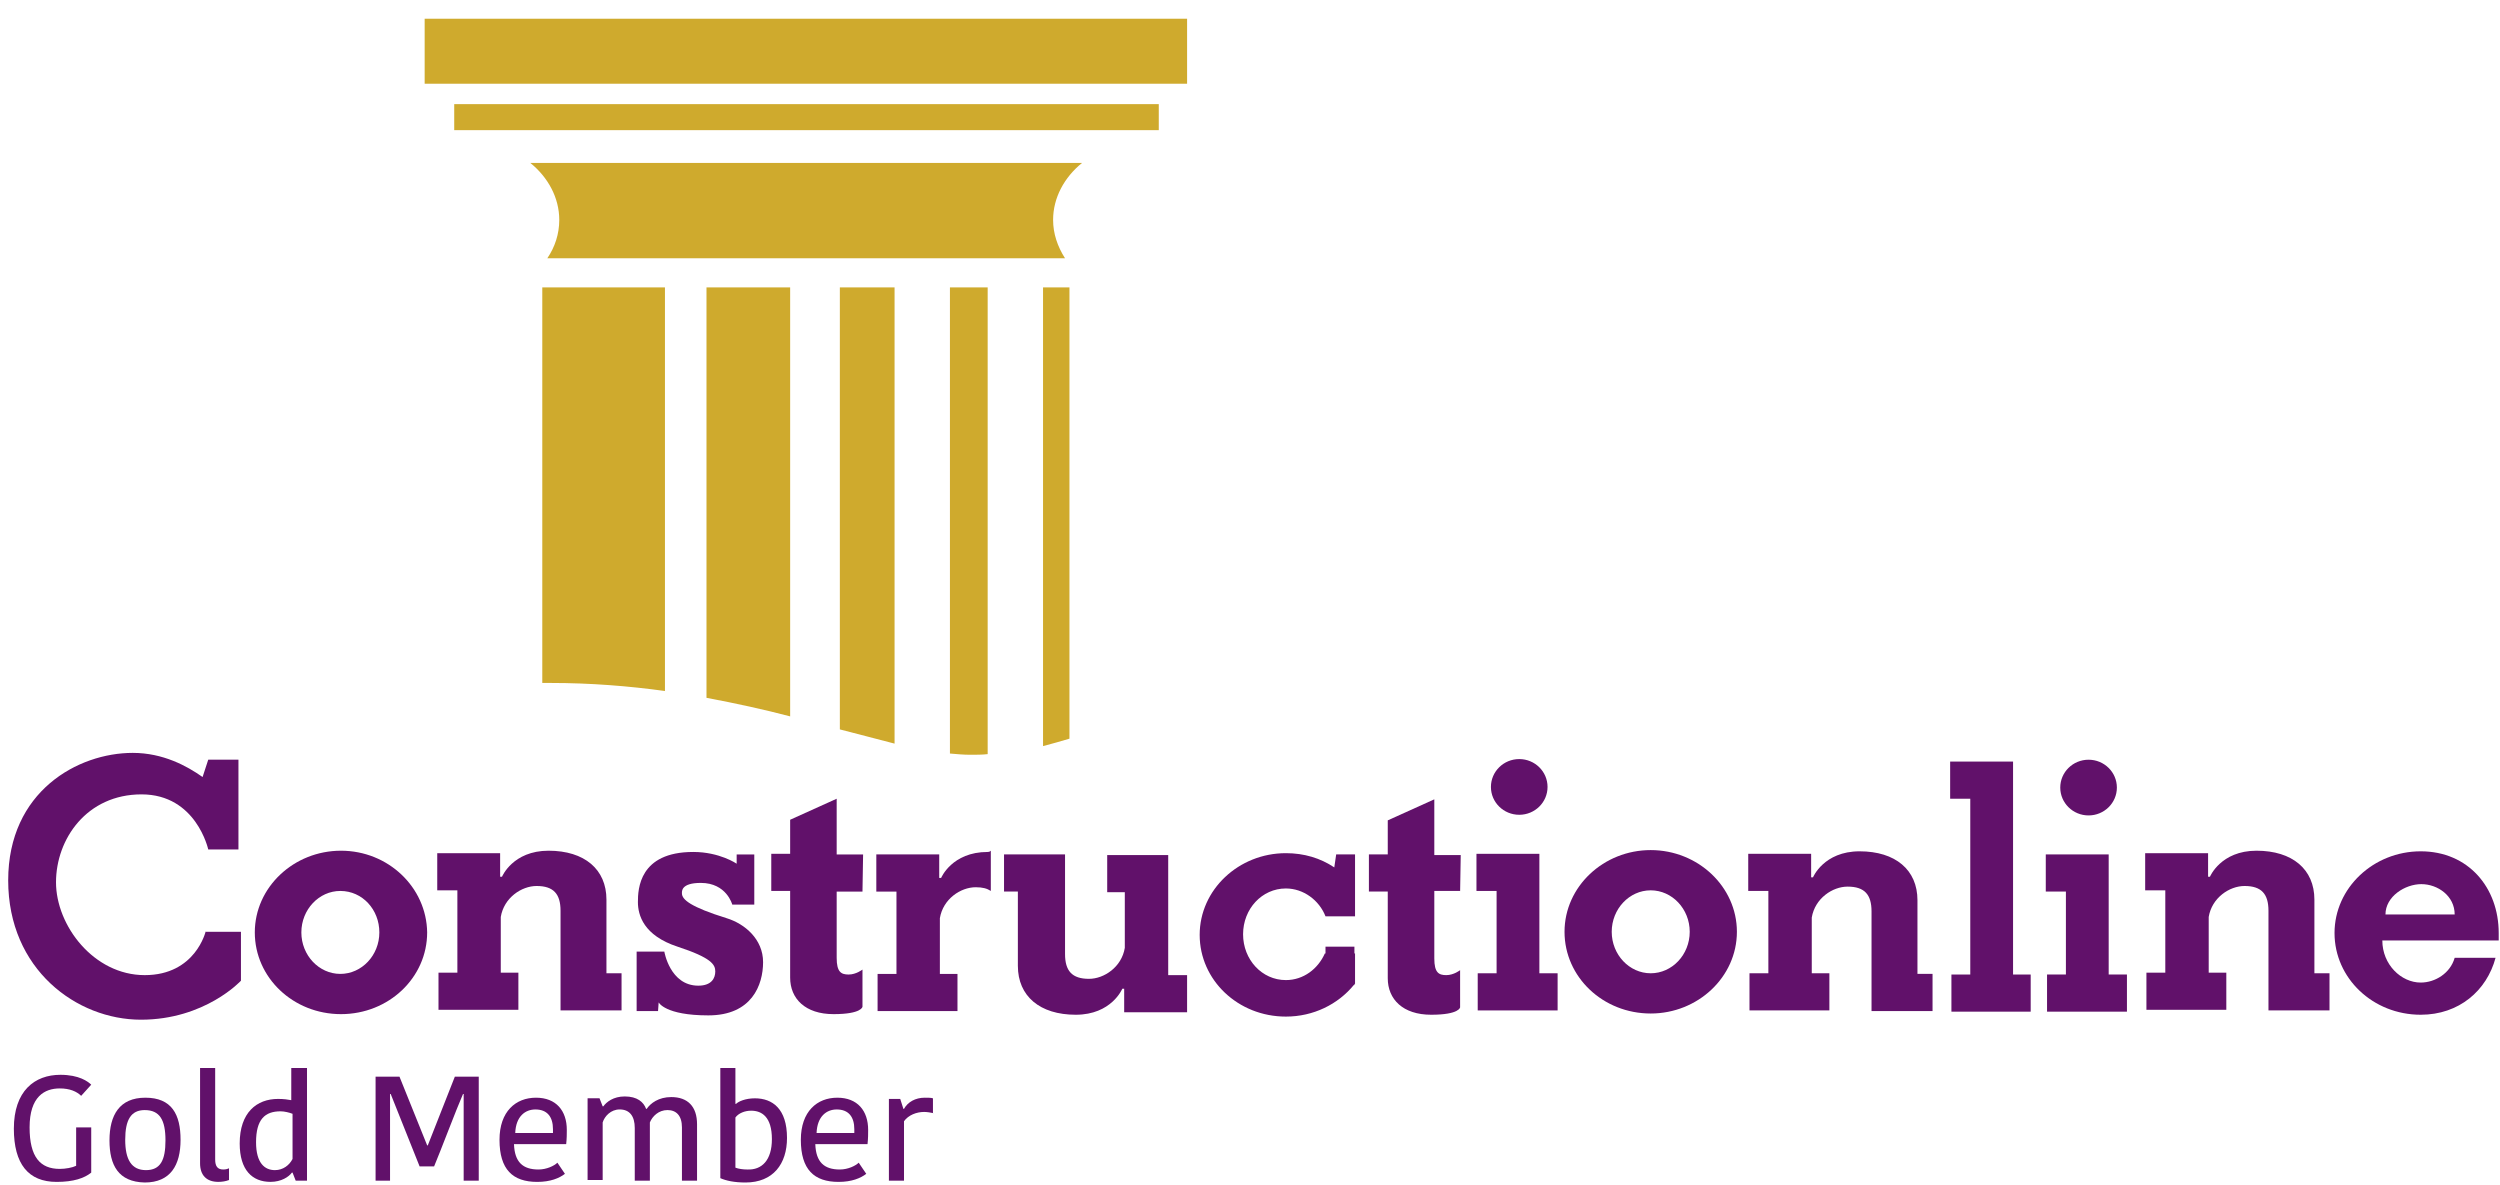 <svg width="116" height="55" viewBox="0 0 116 55" fill="none" xmlns="http://www.w3.org/2000/svg">
<g id="ConstructionLine">
<path id="Vector" d="M55.081 0.869H19.704V3.885H55.081V0.869Z" fill="#CFAA2D"/>
<path id="Vector_2" d="M53.767 4.832H21.076V6.039H53.767V4.832Z" fill="#CFAA2D"/>
<path id="Vector_3" d="M25.95 10.204C25.95 10.864 25.746 11.467 25.395 11.985H49.418C49.068 11.439 48.864 10.836 48.864 10.204C48.864 9.17 49.389 8.222 50.206 7.561H24.607C25.425 8.222 25.95 9.17 25.95 10.204Z" fill="#CFAA2D"/>
<path id="Vector_4" d="M48.397 13.335V34.619C48.834 34.504 49.243 34.389 49.623 34.274V13.335H48.397ZM44.077 34.964C44.398 34.992 44.719 35.021 45.011 35.021C45.303 35.021 45.565 35.021 45.828 34.992V13.335H44.077V34.964ZM25.162 31.689C25.279 31.689 25.425 31.689 25.541 31.689C27.41 31.689 29.19 31.833 30.854 32.063V13.335H25.162V31.689ZM38.969 33.844C39.873 34.073 40.72 34.303 41.508 34.504V13.335H38.969V33.844ZM32.781 32.379C34.152 32.637 35.466 32.924 36.663 33.24V13.335H32.781V32.379Z" fill="#CFAA2D"/>
<path id="Vector_5" d="M17.602 43.265C17.602 44.327 16.785 45.189 15.792 45.189C14.8 45.189 13.983 44.327 13.983 43.265C13.983 42.202 14.8 41.34 15.792 41.34C16.814 41.34 17.602 42.202 17.602 43.265ZM15.822 39.473C13.632 39.473 11.823 41.168 11.823 43.265C11.823 45.361 13.603 47.056 15.822 47.056C18.04 47.056 19.82 45.361 19.82 43.265C19.791 41.168 18.011 39.473 15.822 39.473Z" fill="#61116A"/>
<path id="Vector_6" d="M28.139 45.218V41.742C28.139 40.335 27.118 39.473 25.454 39.473C23.79 39.473 23.294 40.679 23.294 40.679H23.206V39.645V39.588H20.288V41.311H21.222V45.132H20.346V46.855H24.053V45.132H23.236V42.547C23.382 41.656 24.199 41.11 24.899 41.11C25.688 41.11 26.009 41.484 26.009 42.259C26.009 43.035 26.009 45.562 26.009 45.562V46.884H28.84V45.16H28.139V45.218Z" fill="#61116A"/>
<path id="Vector_7" d="M9.546 43.207C9.546 43.207 9.079 45.246 6.714 45.246C4.35 45.246 2.599 42.948 2.599 40.938C2.599 38.927 4.029 36.859 6.568 36.859C9.108 36.859 9.662 39.415 9.662 39.415H11.064V35.25H9.662L9.4 36.054C8.67 35.538 7.561 34.934 6.16 34.934C3.62 34.934 0.38 36.715 0.38 40.851C0.38 44.987 3.562 47.314 6.539 47.314C9.517 47.314 11.18 45.505 11.18 45.505V43.235H9.546V43.207Z" fill="#61116A"/>
<path id="Vector_8" d="M30.533 46.913H29.54V44.155H30.825C30.825 44.155 31.087 45.735 32.401 45.735C33.014 45.735 33.189 45.39 33.189 45.074C33.189 44.758 33.014 44.442 31.438 43.925C29.861 43.408 29.599 42.461 29.599 41.857C29.599 41.254 29.657 39.531 32.167 39.531C33.393 39.531 34.181 40.076 34.181 40.076V39.646H34.999V41.972H33.977C33.977 41.972 33.715 40.967 32.518 40.967C31.584 40.967 31.642 41.369 31.642 41.455C31.642 41.742 32.051 42.087 33.715 42.604C34.561 42.863 35.407 43.581 35.407 44.643C35.407 45.706 34.882 47.114 32.868 47.114C30.854 47.114 30.562 46.511 30.562 46.511L30.533 46.913Z" fill="#61116A"/>
<path id="Vector_9" d="M40.019 41.369L40.048 39.646H38.822C38.822 38.238 38.822 37.061 38.822 37.061L36.663 38.037C36.663 38.037 36.663 38.698 36.663 39.617H35.787V41.34H36.663C36.663 43.064 36.663 44.873 36.663 45.362C36.663 46.338 37.363 47.056 38.677 47.056C39.99 47.056 40.019 46.712 40.019 46.712V44.988C40.019 44.988 39.727 45.218 39.377 45.218C39.027 45.218 38.822 45.103 38.822 44.443V41.369H40.019Z" fill="#61116A"/>
<path id="Vector_10" d="M45.828 39.531C44.164 39.531 43.668 40.737 43.668 40.737H43.58V39.703V39.645H40.661V41.369H41.596V45.189H40.72V46.913H44.427V45.189H43.61V42.604C43.756 41.714 44.573 41.168 45.273 41.168C45.594 41.168 45.799 41.225 45.974 41.34V39.473C45.916 39.531 45.857 39.531 45.828 39.531Z" fill="#61116A"/>
<path id="Vector_11" d="M54.205 45.217V39.674H51.374V41.397H52.191V43.982C52.045 44.873 51.228 45.418 50.528 45.418C49.739 45.418 49.418 45.045 49.418 44.269C49.418 43.494 49.418 40.966 49.418 40.966V39.645H46.587V41.368H47.229V44.815C47.229 46.223 48.251 47.084 49.914 47.084C51.578 47.084 52.075 45.878 52.075 45.878H52.162V46.912V46.969H55.081V45.246H54.205V45.217Z" fill="#61116A"/>
<path id="Vector_12" d="M67.749 41.397L67.778 39.674H66.552C66.552 38.266 66.552 37.089 66.552 37.089L64.392 38.065C64.392 38.065 64.392 38.726 64.392 39.645H63.517V41.368H64.392C64.392 43.092 64.392 44.901 64.392 45.39C64.392 46.366 65.093 47.084 66.406 47.084C67.72 47.084 67.749 46.74 67.749 46.74V45.016C67.749 45.016 67.457 45.246 67.107 45.246C66.757 45.246 66.552 45.131 66.552 44.471V41.34H67.749V41.397Z" fill="#61116A"/>
<path id="Vector_13" d="M78.403 43.236C78.403 44.298 77.586 45.16 76.593 45.16C75.601 45.16 74.784 44.298 74.784 43.236C74.784 42.173 75.601 41.311 76.593 41.311C77.586 41.311 78.403 42.173 78.403 43.236ZM76.593 39.444C74.404 39.444 72.594 41.139 72.594 43.236C72.594 45.332 74.375 47.027 76.593 47.027C78.782 47.027 80.592 45.332 80.592 43.236C80.592 41.139 78.782 39.444 76.593 39.444Z" fill="#61116A"/>
<path id="Vector_14" d="M88.97 45.246V41.77C88.97 40.363 87.948 39.501 86.284 39.501C84.62 39.501 84.124 40.708 84.124 40.708H84.037V39.674V39.616H81.118V41.34H82.052V45.16H81.176V46.883H84.883V45.16H84.066V42.575C84.212 41.684 85.029 41.139 85.73 41.139C86.518 41.139 86.839 41.512 86.839 42.287C86.839 43.063 86.839 45.591 86.839 45.591V46.912H89.67V45.188H88.97V45.246Z" fill="#61116A"/>
<path id="Vector_15" d="M107.388 45.218V41.742C107.388 40.335 106.366 39.473 104.703 39.473C103.039 39.473 102.543 40.679 102.543 40.679H102.455V39.645V39.588H99.536V41.311H100.47V45.132H99.594V46.855H103.301V45.132H102.484V42.547C102.63 41.656 103.447 41.11 104.148 41.11C104.936 41.11 105.257 41.484 105.257 42.259C105.257 43.035 105.257 45.562 105.257 45.562V46.884H108.089V45.16H107.388V45.218Z" fill="#61116A"/>
<path id="Vector_16" d="M97.843 45.217V39.702V39.645H94.924V41.368H95.858V45.217H94.983V46.941H98.69V45.217H97.843Z" fill="#61116A"/>
<path id="Vector_17" d="M96.909 37.836C97.635 37.836 98.223 37.257 98.223 36.543C98.223 35.829 97.635 35.251 96.909 35.251C96.184 35.251 95.596 35.829 95.596 36.543C95.596 37.257 96.184 37.836 96.909 37.836Z" fill="#61116A"/>
<path id="Vector_18" d="M93.406 45.218V35.395V35.337H90.487V37.061H91.421V45.218H90.546V46.941H94.224V45.218H93.406Z" fill="#61116A"/>
<path id="Vector_19" d="M71.427 45.16V39.674V39.617H68.508V41.34H69.442V45.16H68.566V46.884H72.273V45.16H71.427Z" fill="#61116A"/>
<path id="Vector_20" d="M70.493 37.806C71.218 37.806 71.806 37.228 71.806 36.514C71.806 35.8 71.218 35.221 70.493 35.221C69.767 35.221 69.179 35.8 69.179 36.514C69.179 37.228 69.767 37.806 70.493 37.806Z" fill="#61116A"/>
<path id="Vector_21" d="M61.999 39.645L61.911 40.248C61.269 39.817 60.51 39.587 59.664 39.587C57.474 39.587 55.665 41.282 55.665 43.379C55.665 45.476 57.445 47.17 59.664 47.17C60.948 47.17 62.086 46.596 62.816 45.706H62.845V45.677C62.845 45.648 62.874 45.648 62.874 45.648V44.241H62.845V43.925H61.503V44.241H61.473C61.152 44.959 60.481 45.476 59.664 45.476C58.554 45.476 57.679 44.528 57.679 43.35C57.679 42.172 58.554 41.225 59.664 41.225C60.481 41.225 61.211 41.77 61.503 42.517H62.874V39.645H61.999Z" fill="#61116A"/>
<path id="Vector_22" d="M115.94 43.637C115.94 43.523 115.94 43.408 115.94 43.293C115.94 41.196 114.539 39.501 112.321 39.501C110.132 39.501 108.322 41.196 108.322 43.293C108.322 45.39 110.103 47.084 112.321 47.084C114.101 47.084 115.386 45.964 115.794 44.442H113.897C113.693 45.16 112.992 45.591 112.321 45.591C111.416 45.591 110.54 44.758 110.54 43.637H115.94ZM112.35 41.024C113.109 41.024 113.897 41.569 113.897 42.431H110.686C110.686 41.598 111.591 41.024 112.35 41.024Z" fill="#61116A"/>
<g id="Group">
<path id="Vector_23" d="M4.233 50.33L3.766 50.847C3.562 50.646 3.241 50.503 2.774 50.503C2.073 50.503 1.373 50.876 1.373 52.312C1.373 53.691 1.869 54.237 2.774 54.237C3.037 54.237 3.358 54.179 3.533 54.093V52.312H4.233V54.409C3.912 54.668 3.416 54.84 2.628 54.84C1.314 54.84 0.643 54.007 0.643 52.37C0.643 50.618 1.606 49.871 2.803 49.871C3.679 49.871 4.087 50.187 4.233 50.33Z" fill="#61116A"/>
<path id="Vector_24" d="M5.08 52.915C5.08 51.738 5.547 50.933 6.744 50.933C7.97 50.933 8.378 51.709 8.378 52.887C8.378 54.064 7.911 54.868 6.714 54.868C5.489 54.84 5.08 54.064 5.08 52.915ZM6.773 54.294C7.444 54.294 7.678 53.834 7.678 52.915C7.678 51.967 7.415 51.508 6.714 51.508C6.072 51.508 5.81 51.967 5.81 52.887C5.81 53.806 6.102 54.294 6.773 54.294Z" fill="#61116A"/>
<path id="Vector_25" d="M9.984 49.554V53.805C9.984 54.121 10.1 54.265 10.363 54.265C10.48 54.265 10.567 54.236 10.626 54.207V54.753C10.48 54.811 10.305 54.839 10.13 54.839C9.575 54.839 9.283 54.523 9.283 53.978V49.554H9.984Z" fill="#61116A"/>
<path id="Vector_26" d="M13.545 49.554H14.245V54.782H13.72L13.574 54.408H13.545C13.399 54.609 13.049 54.839 12.552 54.839C11.706 54.839 11.122 54.294 11.122 53.058C11.122 51.622 11.91 50.99 12.902 50.99C13.165 50.99 13.37 51.019 13.515 51.048V49.554H13.545ZM13.574 53.776V51.68C13.428 51.622 13.194 51.565 13.019 51.565C12.29 51.565 11.881 51.938 11.881 53.001C11.881 53.978 12.29 54.294 12.757 54.294C13.136 54.294 13.428 54.064 13.574 53.776Z" fill="#61116A"/>
<path id="Vector_27" d="M19.82 53.145H19.85L21.105 49.957H22.214V54.783H21.514V50.761H21.484C21.192 51.422 20.433 53.433 20.142 54.122H19.47L18.128 50.761H18.098V54.783H17.427V49.957H18.536L19.82 53.145Z" fill="#61116A"/>
<path id="Vector_28" d="M26.213 54.466C25.95 54.667 25.541 54.84 24.928 54.84C23.79 54.84 23.177 54.265 23.177 52.887C23.177 51.565 23.936 50.933 24.87 50.933C25.804 50.933 26.3 51.537 26.3 52.427C26.3 52.599 26.3 52.829 26.271 53.088H23.849C23.878 53.921 24.257 54.265 24.987 54.265C25.366 54.265 25.717 54.093 25.863 53.949L26.213 54.466ZM23.907 52.571H25.658C25.658 52.513 25.658 52.398 25.658 52.398C25.658 51.824 25.395 51.479 24.841 51.479C24.374 51.479 23.936 51.795 23.907 52.571Z" fill="#61116A"/>
<path id="Vector_29" d="M31.146 50.904C31.905 50.904 32.343 51.335 32.343 52.168V54.782H31.642V52.311C31.642 51.766 31.379 51.507 30.971 51.507C30.562 51.507 30.27 51.794 30.154 52.081V54.782H29.453V52.34C29.453 51.794 29.219 51.478 28.752 51.478C28.344 51.478 28.052 51.794 27.964 52.081V54.753H27.264V50.961H27.818L27.964 51.335H27.994C28.139 51.134 28.46 50.875 28.986 50.875C29.57 50.875 29.862 51.134 29.978 51.45H30.008C30.183 51.191 30.562 50.904 31.146 50.904Z" fill="#61116A"/>
<path id="Vector_30" d="M33.423 49.554H34.123V51.22H34.152C34.269 51.105 34.59 50.962 35.028 50.962C35.845 50.962 36.517 51.45 36.517 52.8C36.517 54.006 35.874 54.868 34.59 54.868C34.065 54.868 33.685 54.782 33.423 54.667V49.554ZM35.816 52.857C35.816 51.823 35.349 51.536 34.853 51.536C34.561 51.536 34.269 51.651 34.123 51.852V54.179C34.269 54.236 34.474 54.265 34.678 54.265C35.349 54.294 35.816 53.834 35.816 52.857Z" fill="#61116A"/>
<path id="Vector_31" d="M40.194 54.466C39.932 54.667 39.523 54.84 38.91 54.84C37.772 54.84 37.159 54.265 37.159 52.887C37.159 51.565 37.918 50.933 38.852 50.933C39.786 50.933 40.282 51.537 40.282 52.427C40.282 52.599 40.282 52.829 40.253 53.088H37.83C37.859 53.921 38.239 54.265 38.968 54.265C39.348 54.265 39.698 54.093 39.844 53.949L40.194 54.466ZM37.889 52.571H39.64C39.64 52.513 39.64 52.398 39.64 52.398C39.64 51.824 39.377 51.479 38.823 51.479C38.356 51.479 37.918 51.795 37.889 52.571Z" fill="#61116A"/>
<path id="Vector_32" d="M43.318 51.651C43.172 51.623 43.026 51.594 42.88 51.594C42.53 51.594 42.15 51.738 41.946 52.025V54.782H41.245V50.991H41.771L41.917 51.45H41.946C42.121 51.135 42.471 50.933 42.909 50.933C43.084 50.933 43.201 50.933 43.289 50.962V51.651H43.318Z" fill="#61116A"/>
</g>
</g>
</svg>
